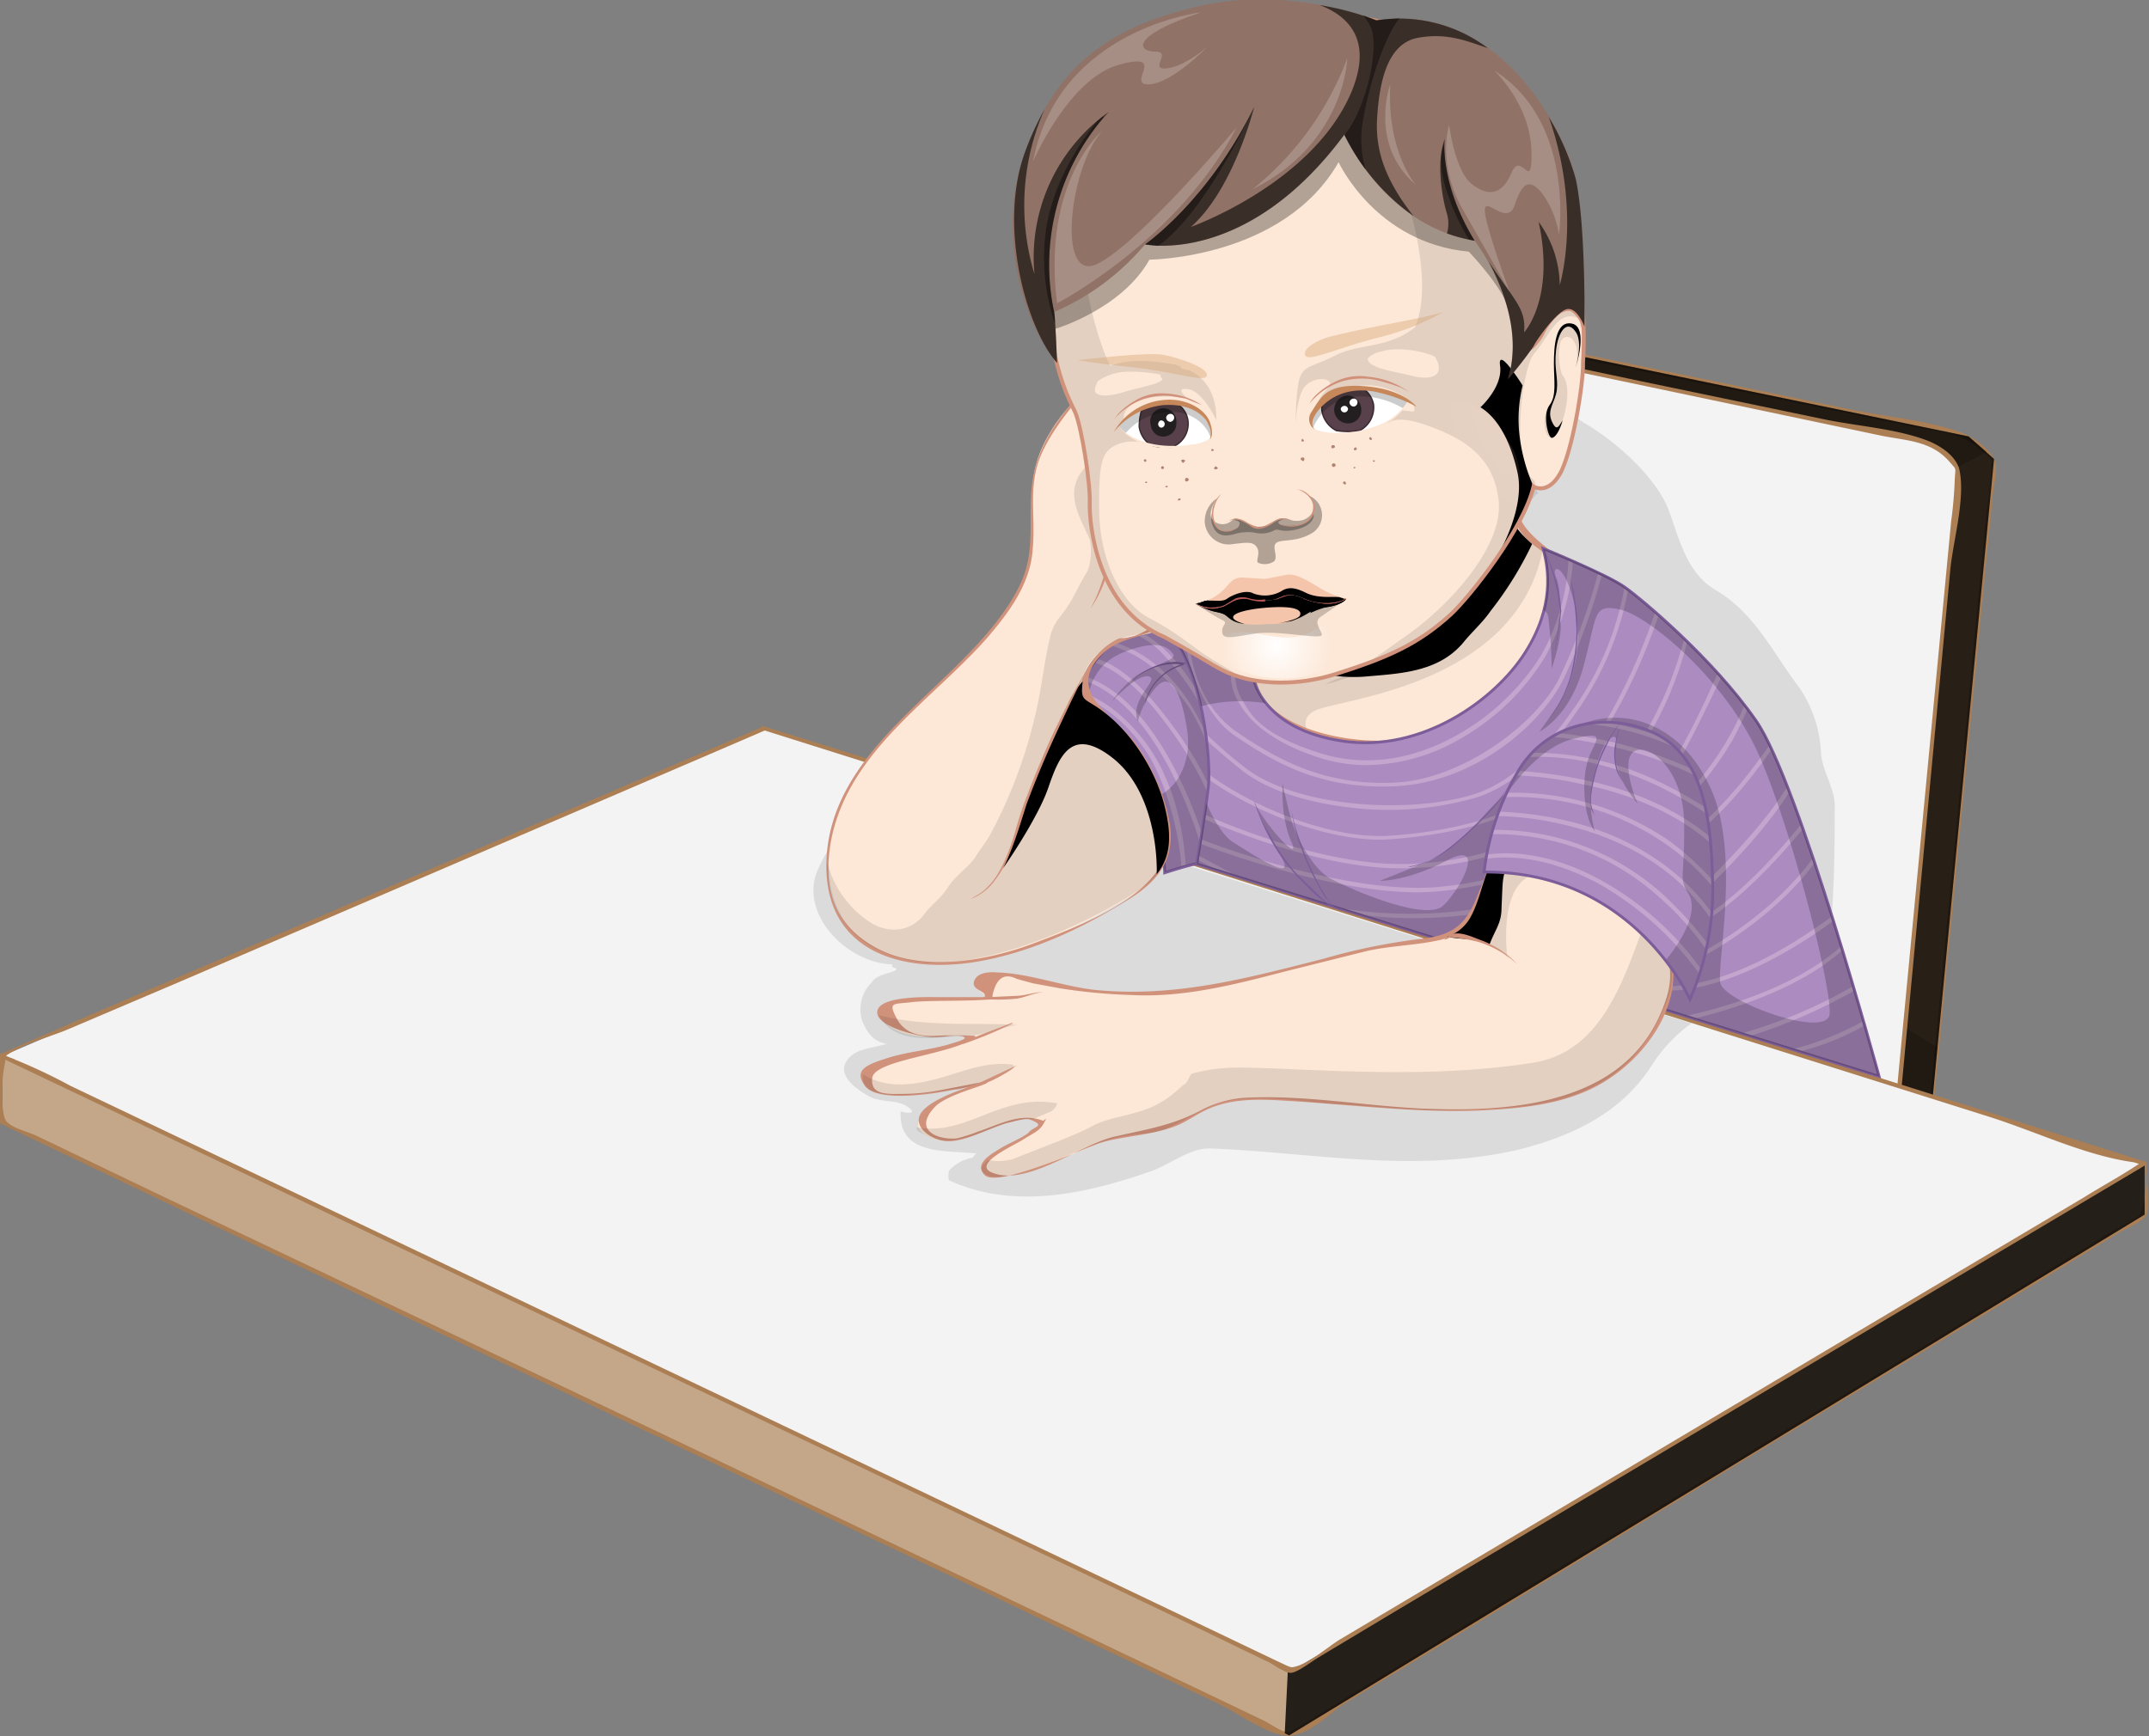 <svg xmlns="http://www.w3.org/2000/svg" xmlns:xlink="http://www.w3.org/1999/xlink" width="295.4" height="238.7" viewBox="0 0 295.4 238.7"><rect x="0" y="0" width="295.4" height="238.7" fill="#808080" stroke="none"/><defs><radialGradient id="a" cx="179.37" cy="126.29" r="7.79" gradientUnits="userSpaceOnUse"><stop offset="0" stop-color="#fff"/><stop offset="1" stop-color="#fff" stop-opacity="0"/></radialGradient><radialGradient id="b" cx="10246.67" cy="-185.71" r="8.83" gradientTransform="matrix(-0.99, 0.1, 0.1, 0.99, 10388.54, -749.27)" xlink:href="#a"/><radialGradient id="c" cx="10246.58" cy="-172.89" r="2.72" gradientTransform="matrix(-0.99, 0.1, 0.06, 0.63, 10382.14, -812.73)" xlink:href="#a"/><radialGradient id="d" cx="10226.49" cy="-170.78" r="14.41" gradientTransform="matrix(0.45, 0.89, 0.56, -0.28, -4320.62, -9067.06)" xlink:href="#a"/><radialGradient id="e" cx="10260.67" cy="-172.32" r="10.39" gradientTransform="matrix(0.45, 0.89, 0.56, -0.28, -4369.34, -9096.1)" xlink:href="#a"/><radialGradient id="f" cx="10246.54" cy="-164.55" r="6.1" gradientTransform="matrix(-0.99, 0.1, 0.1, 0.99, 10388.54, -749.27)" xlink:href="#a"/><radialGradient id="g" cx="10220.1" cy="-169.68" r="17.43" gradientTransform="matrix(-0.92, -0.39, -0.49, 1.15, 9540.18, 4268.88)" gradientUnits="userSpaceOnUse"><stop offset="0" stop-color="#f4876f" stop-opacity="0.6"/><stop offset="1" stop-color="#fff" stop-opacity="0"/></radialGradient><radialGradient id="h" cx="10268.2" cy="-169.9" r="12.76" gradientTransform="matrix(-0.87, 0.5, 0.63, 1.09, 9154.2, -4836.86)" xlink:href="#g"/></defs><title>122-a</title><g style="isolation:isolate"><polygon points="264.9 158.9 274.1 63.1 270.6 60 188.8 43.1 171.7 126.4 264.9 158.9" fill="#d7a979"/><path d="M269,196.4l8-82.5.8-8.1c.1-1.3.7-3.4.4-4.7s-2.7-3.4-4.6-4.1c-4.7-1.7-10.4-2.2-15.3-3.2l-25.1-5.2-40.4-8.3c-.2,0-.4.1-.4.2l-17.1,83.3c-.1.1,0,.3.2.3L257,192.6l11.7,4.1c.3.1.5-.5.1-.6l-75.9-26.5-14.8-5.2c-2.8-1-2.3-.1-1.7-3.1l8.7-42.4,5-24.1,1.7-8.7c.3-1.4.3-3.5,1-4.8s-.7-.2.8-.2a30.6,30.6,0,0,1,5.1,1l20.5,4.3,47.4,9.7c3.4.7,6.8.8,9.4,3.1s1.5,1,1.6,2.8a53.2,53.2,0,0,1-.6,5.6L268.7,194l-.2,2.4C268.4,196.8,269,196.8,269,196.4Z" transform="translate(-3.9 -37.5)" fill="#ac7e53"/><g opacity="0.81" style="mix-blend-mode:soft-light"><polygon points="264.9 158.9 274.1 63.1 270.6 60 188.8 43.1 171.7 126.4 264.9 158.9"/></g><path d="M270.2,181.5c-2.8-1.7-5.8-3.6-6.3-3.7s9.2-76.1,9.2-76.1l3.9-2.1-2.5-2.1L192.7,80.6l-6.6,32,24.1,47.8,8,18.3,50.5,17.7Z" transform="translate(-3.9 -37.5)" opacity="0.2" style="mix-blend-mode:soft-light"/><polygon points="260.1 160 269.2 64.2 265.7 61.1 185.2 44.2 168.3 127.5 260.1 160" fill="#f3f3f3"/><path d="M264.3,197.5l7.7-81.8c.4-3.9,2-9.4,1.3-13.3-.3-2-2.4-3.5-4.4-4.3-4.4-1.7-9.8-2-14.5-3l-25-5.2-40.2-8.5-.4.2-16.9,83.3c0,.1.1.3.2.3l80.3,28.5,11.5,4.1c.3.1.5-.5.2-.6L189,170.6l-14.5-5.2c-2.7-.9-2-.3-1.4-3.3l8.6-42.6,4.8-23.6,1.8-8.7c.2-1.3.2-3.6.9-4.8s-.7-.2.7-.2a24.1,24.1,0,0,1,5.2,1.1l20.8,4.3,46.6,9.8c3.5.7,6.8.7,9.3,3.5,1.1,1.3.9.7.8,2.5a56.7,56.7,0,0,1-.5,5.8l-8.2,86-.2,2.3C263.6,197.9,264.2,197.9,264.3,197.5Z" transform="translate(-3.9 -37.5)" fill="#ac7e53"/><g opacity="0.1" style="mix-blend-mode:color-burn"><path d="M244.8,183.9c1.1-1.1.9-2.8,1.5-4.1a1.8,1.8,0,0,1,.9-.8c2.3-1.1,4.7-1.7,6.7-3,2.1-9.2,2.2-18.7,2.2-28.1-.2-2.4-1.8-4.6-1.9-7.1a17.2,17.2,0,0,0-3-8.8c-3.7-4.9-6.1-10.2-11.5-13.4-3.9-2.3-4.9-6.8-6.4-10.9s-6.6-9.1-11.7-12.1c-1.3-.9-2.8-1.6-3.8-3a7.1,7.1,0,0,1-1-4.9l-28.7-6L171.3,165,240,189.3A27.3,27.3,0,0,1,244.8,183.9Z" transform="translate(-3.9 -37.5)"/></g><g opacity="0.81" style="mix-blend-mode:soft-light"><polygon points="10.8 145.2 0.3 145.2 0.3 154.3 177.2 238.6 294.8 167 294.8 160 235 151.5 168.3 212.5 10.8 145.2"/></g><polygon points="10.8 145.2 0.3 145.2 0.3 154.3 177.2 238.6 294.8 167 294.8 160 235 151.5 168.3 212.5 10.8 145.2" fill="#c4a788"/><path d="M14.6,182.3H4.2a.3.3,0,0,0-.3.3v9.2c0,.1,0,.2.1.2l48.4,23.1L140.5,257l31.2,14.9c2.3,1.1,7.2,4.7,9.9,4.2s5.2-3.1,7-4.3l14.5-8.8,40.3-24.6,39.1-23.7,12.3-7.5c.9-.6,3.5-1.6,4.1-2.6s0-5.4,0-7.1c0-.1-.1-.3-.2-.3l-32.3-4.6-20.7-3c-1.8-.2-5.3-1.4-7-.8s-4.1,3.7-5.5,5l-13.6,12.4L185.9,237l-11.2,10.3c-.6.6-1.6,2-2.4,2.2s.6.1-.4,0-4.6-1.9-6.2-2.6l-12.4-5.3L73.6,207.5,14.8,182.4a.3.3,0,1,0-.3.5l53.1,22.7,84.8,36.2,19.7,8.4a.2.2,0,0,0,.3,0L210.9,215l22.7-20.8c1.5-1.3,3.4-4,5.2-4.8s2.5.2,3.8.4l32,4.5,15.9,2.3c1.3.2,7,.1,8,1.2s0,6.1-.5,6.7-3.3,2-4.6,2.8l-21.3,13-60.7,36.9-22.9,14-6.2,3.8-1.3.7c-1-.1-2.5-1.2-3.3-1.6l-7.1-3.4-22-10.5-63-30L26.3,202,8.8,193.6c-1.1-.5-3.2-1-4-1.9s-.7-5.7-.3-7.6-.2-1,.1-1.2,2.8,0,3.4,0h6.6A.3.3,0,0,0,14.6,182.3Z" transform="translate(-3.9 -37.5)" fill="#ac7e53"/><polygon points="177.4 222.1 176.6 238.3 177.2 238.6 294.8 167 294.8 160 244.2 152.8 177.4 222.1" opacity="0.81" style="mix-blend-mode:soft-light"/><polygon points="105.1 100.2 294.8 160 177.6 229.7 0.3 145.2 105.1 100.2" fill="#f3f3f3"/><path d="M108.9,137.9l131.5,41.5,37.1,11.7c6.3,2,13.1,5.3,19.7,6.2l1.3.4c-.3-.3.1-.6-.7-.1-2.4,1.6-5,3-7.4,4.5l-31.5,18.7-70.8,42.1c-1.8,1.1-4.3,3.4-6.4,3.8-.4.1-.7-.1-2-.7l-20.1-9.6-146-69.6A75.1,75.1,0,0,0,6,183.2c-.3-.2-1.2-.4-1.5-.7s-.4.7.3.1c2.3-1.6,5.9-2.5,8.5-3.6l15.5-6.6L104,140.1l5.1-2.2c.4-.1.1-.6-.3-.5L17.1,176.7,4,182.4c-.2,0-.2.4,0,.5l131.6,62.7,32.7,15.6,9.7,4.7c.8.3,2.4,1.6,3.3,1.6s2.8-1.5,3.8-2.1l11-6.6,36.8-21.9,65.9-39.2c.2-.1.2-.4-.1-.5L234.8,177,132.7,144.8,109,137.4A.3.3,0,1,0,108.9,137.9Z" transform="translate(-3.9 -37.5)" fill="#ac7e53"/><g opacity="0.1" style="mix-blend-mode:color-burn"><path d="M116.5,156.7c-3.1,6,3.5,13.2,10.1,13.4-.4.6.9.4.4.8s-2.6.5-3.3,1.7a5.2,5.2,0,0,0-1.2,5.5c.6,1.3,1.5,2.7,3.3,2.9-2.1.7-4.5.6-5.6,2.5s1.3,3.7,3.1,4.7,3.9.4,5.4,1.5-.4.8-1,.6c-.3,6.2,6.3,5.3,10.5,5.8-.3,0-.5.6-.7.6a5.5,5.5,0,0,0-3,1.6c-.3.2-.3,1.3-.1,1.5,8.9,4.1,19,1.8,27.8-1.3,2.7-1,5.2-3.1,7.9-3.1,14,.5,27.8,3.5,42.4.2,7.2-1.8,14.2-4.9,18.5-11.7a21.1,21.1,0,0,1,5.4-5.7L125.7,143.5a10.5,10.5,0,0,1-1.7,3.1C121.3,150.1,118.2,152.8,116.5,156.7Z" transform="translate(-3.9 -37.5)"/></g><path d="M166.6,123.3l-1.9,1.5a8.9,8.9,0,0,0-7.1.6c-3.7,2-7,9.7-7,9.7s2.2-1.8,7.7,5.2,5.7,17.2,5.7,17.2,4.8-1.6,6.1-1.5S176,130.6,166.6,123.3Z" transform="translate(-3.9 -37.5)" fill="#ab8bc0"/><path d="M156.4,126.2l.6-.4c5.4,1.6,8.9,5.8,10.9,9.1a36.5,36.5,0,0,1,2.6,5.5v-2.6a32.8,32.8,0,0,0-6.9-10.5,11,11,0,0,0-3.9-2.7l1-.2a15,15,0,0,1,3.3,2.4c4.5,4.3,7,10.8,7.1,10.8h0l.2,4.9h-.6a29.9,29.9,0,0,0-3.2-7.5C165.4,131.9,161.9,127.7,156.4,126.2Zm5.2,13.7c-3.6-4.9-7.3-6.8-9.7-7.5l-.3.6c2.3.6,6,2.4,9.5,7.3s5.1,13.4,5.2,16.5l.6-.2C166.7,153.4,165.9,145.9,161.6,139.9Zm10,9.6c-.1-.2-1.3-5.8-8.1-14.3-3.9-4.9-6.9-6.6-8.8-7.1a1,1,0,0,0-.4.5c1.7.4,4.8,2,8.8,7,6.2,7.8,7.7,13.2,7.9,14l-1.7,3.1a58.6,58.6,0,0,0-4.3-10.2c-3.5-6.5-7.6-10.6-12-12l-.3.5c10.7,3.3,16.2,22.4,16.2,22.6l.2.7,2.5-4.6Z" transform="translate(-3.9 -37.5)" fill="#c3a5ce"/><path d="M159.2,131.5l.2-.2.9-.8a9.2,9.2,0,0,1,3.7-1.6,9.4,9.4,0,0,1,2.9,0h-.3l-.8.3a7.5,7.5,0,0,0-4.6,5.5,1,1,0,0,1,.1-.4,3.5,3.5,0,0,1,.3-1.2,7.7,7.7,0,0,1,2.7-3.3,6.7,6.7,0,0,1,2.7-1.1h.3l-1.7-.2A8.8,8.8,0,0,0,159.2,131.5Z" transform="translate(-3.9 -37.5)" fill="#7c5d99"/><path d="M166.6,123.3l-1.9,1.5a8.9,8.9,0,0,0-7.1.6c-3.7,2-7,9.7-7,9.7s2.2-1.8,7.7,5.2,5.7,17.2,5.7,17.2,4.8-1.6,6.1-1.5S176,130.6,166.6,123.3Z" transform="translate(-3.9 -37.5)" fill="none" stroke="#7c5d99" stroke-miterlimit="10" stroke-width="0.39"/><path d="M212.2,106.8c-.8,3.2,3,5.2,5.2,7.3s2.5,2.8.8,6.8a36.4,36.4,0,0,1-6.1,10.4c-7.9,8.2-23.8,13.1-33.4,3.8s7.4-18.8,14.5-21.5" transform="translate(-3.9 -37.5)" fill="#fde7d6"/><path d="M216,112.9c-2.1-1.7-4.4-3.5-3.8-6.1l-19,6.8c-7.1,2.7-23.5,12.8-14.5,21.5a15.9,15.9,0,0,0,5.1,3.3c-.7-1.3-.8-2.8,1.7-3.5C190.2,133.4,212.6,130.9,216,112.9Z" transform="translate(-3.9 -37.5)" opacity="0.1" style="mix-blend-mode:color-burn"/><path d="M212.1,106.7c-.4,1.9.1,3,1.3,4.5s3.1,2.2,4.1,3.7.7,4.9-.6,7.7c-3.9,8.4-10.5,14.3-19.7,16.4-7.1,1.5-25-1.8-19.7-12.8,2.9-6,10.1-9.5,15.9-12.3.4-.2.1-.8-.3-.7-6.3,2-15,7.3-17.1,14s7.1,12.7,13.4,13.4a28.7,28.7,0,0,0,24.1-10.1c2.4-3,6.3-8.8,6.4-12.9s-7.3-5.6-7.5-10.8c0-.2-.3-.2-.3-.1Z" transform="translate(-3.9 -37.5)" fill="#d1927c"/><g style="mix-blend-mode:soft-light"><path d="M191.8,130.5c4.6-.4,9.8-.6,13.2-4.6,1.2-1.5,2.7-2.8,3.8-4.4a48.6,48.6,0,0,0,5.7-9.2c-1.8-1.6-3.5-3.4-2.9-5.8l-19.1,7.4c-4.5,1.9-12.7,6.9-15.8,12.8C181.5,129.2,186.5,131,191.8,130.5Z" transform="translate(-3.9 -37.5)"/></g><path d="M166.6,123.3l-1.9,1.5a8.9,8.9,0,0,0-7.1.6c-3.7,2-7,9.7-7,9.7s.8-.7,2.8.5c-.1-.8-.4-6.3,4.9-8.4s6.4-.4,6.9.3-3.5,1.8-5.1,2.9a15.6,15.6,0,0,0-3.4,3.6s3.5-3.9,5.1-3.5-2.7,3.1-1.5,6.2a11.4,11.4,0,0,1,2.6-4.8c2-2.2,3.5,1.2,4.2,6.1s-2,8.7-4.9,9.2H162a36,36,0,0,1,2,10.2s4.8-1.6,6.1-1.5S176,130.6,166.6,123.3Z" transform="translate(-3.9 -37.5)" opacity="0.2" style="mix-blend-mode:color-burn"/><path d="M176.3,131.1s1.3,6.7,12.2,8.3,20.9-5.7,25-12.1,3.3-11.6,2.5-14.4c0,0,8.8,3.6,11.2,5.3s12.2,9.9,18.1,18.4,16.9,48.9,16.9,48.9l-93.8-29.2s1.2-7.1,1.6-10.6-.7-16.2-5.7-21.7S176.3,131.1,176.3,131.1Z" transform="translate(-3.9 -37.5)" fill="#ab8bc0"/><path d="M201,160.1a51.9,51.9,0,0,0,19.6-5.6c6.3-3.2,11.2-7.3,13.5-11.3s4.9-9.4,6.4-12.6l-.5-.5a137.5,137.5,0,0,1-6.4,12.8c-2.2,3.9-7,7.9-13.2,11.1a51.3,51.3,0,0,1-19.4,5.5c-11,.7-26-4.3-32-6.6a1.3,1.3,0,0,0-.1.6c5.7,2.2,19.4,6.7,30.1,6.7Z" transform="translate(-3.9 -37.5)" fill="#c3a5ce"/><path d="M206.8,146.6c-8.8,2.9-24.7,2-31.8-3.6a60.4,60.4,0,0,1-5.3-4.6c0,.3.1.6.1.9,1.6,1.5,3.3,2.9,4.8,4.1,3.4,2.7,8.9,4.5,15.5,5.2a43.2,43.2,0,0,0,16.9-1.5c4.6-1.5,9.5-5.7,13.6-11.7a42.4,42.4,0,0,0,7.1-16.8l-.5-.4h0a41.4,41.4,0,0,1-7.1,16.9C216.1,140.9,211.3,145.1,206.8,146.6Z" transform="translate(-3.9 -37.5)" fill="#c3a5ce"/><path d="M222.1,140.8c-6.4,9.1-19.8,11.1-27.2,11.6s-17.7-3.3-24.8-8.4v.7c7.2,5.1,17.7,8.7,24.8,8.2s21.2-2.5,27.6-11.8a75.6,75.6,0,0,0,7.6-14.2c.7-1.7,1.3-3.4,1.8-4.8l-.5-.4A81.1,81.1,0,0,1,222.1,140.8Z" transform="translate(-3.9 -37.5)" fill="#c3a5ce"/><path d="M228.4,140.9c-7.9,11.7-23,16.1-34.6,15.3-9.6-.7-20-4.8-24.3-6.7,0,.2-.1.4-.1.6,4.5,1.9,14.8,6,24.4,6.7a44.3,44.3,0,0,0,19.4-3.2,33.8,33.8,0,0,0,15.7-12.4,48,48,0,0,0,6.9-15.4l-.4-.5A50.3,50.3,0,0,1,228.4,140.9Z" transform="translate(-3.9 -37.5)" fill="#c3a5ce"/><path d="M204.3,138.5c-4.4,2.5-11.3,5-19.1,2.5s-9.3-5.1-10.5-7.2a6.8,6.8,0,0,1-1-4.1h-.6a7.2,7.2,0,0,0,1.1,4.4c1.2,2.2,4.1,5.3,10.8,7.5a21.4,21.4,0,0,0,6.8,1.1,26.2,26.2,0,0,0,12.8-3.6,32.4,32.4,0,0,0,11.7-11.3,31.3,31.3,0,0,0,3.8-13.1l-.6-.2a29.7,29.7,0,0,1-3.7,13A32.2,32.2,0,0,1,204.3,138.5Z" transform="translate(-3.9 -37.5)" fill="#c3a5ce"/><path d="M174.6,158.3c0-.1-.1-.1-.2-.1l-5.8-3.1a1.3,1.3,0,0,1-.1.6l2.8,1.5Z" transform="translate(-3.9 -37.5)" fill="#c3a5ce"/><path d="M166.6,124.9c.3,2,1.9,10.3,7.1,13.8s11.6,7.4,22,6.9,19.4-7.8,22.9-14.3a83.1,83.1,0,0,0,5.5-14.8l-.5-.3a83.1,83.1,0,0,1-5.5,14.8c-3.4,6.4-13.5,13.7-22.5,14.1s-15.3-2.6-21.6-6.9-6.6-12.1-6.8-13.6l-.6-.3-1.5.7.3.5Z" transform="translate(-3.9 -37.5)" fill="#c3a5ce"/><path d="M260.2,178.5c-.1-.2-.1-.4-.2-.6a39.5,39.5,0,0,1-9.9,3.9l1.1.3A35.9,35.9,0,0,0,260.2,178.5Z" transform="translate(-3.9 -37.5)" fill="#c3a5ce"/><path d="M227.7,174.3c.1-.1.3-.7,5.1-.6h.2c6.6,0,13.7-3.6,18.5-6.6,1.6-1,3.1-2,4.4-3a1.4,1.4,0,0,1-.2-.6c-5.3,3.9-14.5,9.7-22.9,9.6-4.8-.1-5.5.5-5.6,1.1s0,.3.1.5l1.2.3C228,174.7,227.7,174.5,227.7,174.3Z" transform="translate(-3.9 -37.5)" fill="#c3a5ce"/><path d="M257.1,168.2c0-.2-.1-.4-.1-.6-6.8,6.1-17.7,8.8-21.5,9.6l1.1.4C241.1,176.5,250.8,173.8,257.1,168.2Z" transform="translate(-3.9 -37.5)" fill="#c3a5ce"/><path d="M258.8,173.7c-.1-.2-.1-.4-.2-.6a66,66,0,0,1-15.4,6.5l1.1.4A74.6,74.6,0,0,0,258.8,173.7Z" transform="translate(-3.9 -37.5)" fill="#c3a5ce"/><path d="M235.3,161.7c-.7-.3-3.5-1.7-3.7-3.8s1-2.8,3.3-4.2c4.8-3,9.5-8.8,12.5-13.1l-.3-.6c-3,4.3-7.7,10.2-12.5,13.2-2.5,1.5-3.7,3.1-3.5,4.7s4,4.4,4.2,4.5h.3c.5-.4,9.6-8.6,14.2-15.9l-.3-.7C245.3,152.6,236.6,160.6,235.3,161.7Z" transform="translate(-3.9 -37.5)" fill="#c3a5ce"/><path d="M251.7,151.5a2.5,2.5,0,0,1-.2-.7c-3.3,4.1-9.2,10.7-15.2,13.9h-.1L236,170l.4-.2c.1,0,10.4-4.9,16.9-13.6a6.4,6.4,0,0,1-.2-.7c-5.7,7.8-14.5,12.6-16.5,13.6v-3.9C242.6,161.9,248.4,155.5,251.7,151.5Z" transform="translate(-3.9 -37.5)" fill="#c3a5ce"/><path d="M225.8,155.9c9-6,13.9-12.5,16.4-16.9.8-1.5,1.4-2.8,1.9-4l-.4-.6c-1.9,4.8-6.7,13.4-18.2,21.1s-26.8,8.8-38.3,6.7l3.7,1.1C201.8,164.6,214.8,163.3,225.8,155.9Z" transform="translate(-3.9 -37.5)" fill="#c3a5ce"/><path d="M176.3,131.1s1.3,6.7,12.2,8.3,20.9-5.7,25-12.1,3.3-11.6,2.5-14.4c0,0,8.8,3.6,11.2,5.3s12.2,9.9,18.1,18.4,16.9,48.9,16.9,48.9l-93.8-29.2s1.2-7.1,1.6-10.6-.7-16.2-5.7-21.7S176.3,131.1,176.3,131.1Z" transform="translate(-3.9 -37.5)" fill="none" stroke="#7c5d99" stroke-miterlimit="10" stroke-width="0.39"/><g opacity="0.2" style="mix-blend-mode:color-burn"><path d="M177.9,134.2a8.7,8.7,0,0,1-1.6-3.1s-17-12.6-12-7.1c2.3,2.6,3.8,6.6,4.7,10.6A21.3,21.3,0,0,1,177.9,134.2Z" transform="translate(-3.9 -37.5)"/><path d="M245.3,136.6c-5.9-8.5-15.8-16.6-18.1-18.4s-11.2-5.3-11.2-5.3a16.8,16.8,0,0,1,.1,8.5,1.2,1.2,0,0,1,.6.8,62.4,62.4,0,0,1,.5,7.2s1.5-4.3,1.2-6.4.2-4.2-.6-6.1,1.2-2,2.5,3.6a19,19,0,0,1-1.3,12.4c-1,1.8-3.5,5.2-3.5,5.2s4.2-2,6.1-9.1,1.2-8.5,5-7.7,14.7,9.7,19.3,20.5,9.8,31.6,9.5,35.1-14.4-1.6-15-4.2,2.8-17.5-1.3-26.7S227,134.6,221,137.2s-6.5,5.8-6.5,5.8-5.1,4.9-6.5,6.5-5,5.2-7.7,6.4l-6.7,2.7s3.7.1,9.2-2.8,1.9,3.9-.5,6.2-12.9-2.3-15.5-3.7-4.7-5.9-5.3-7.8-1.3-5.3-1.3-5.3-.3,4.7,1.2,8-3.6-2.2-5.2-5.6a56.1,56.1,0,0,0,3.8,7.7c2.2,3.7-3.4,0-6.6-2-1.4-.9-2.6-3-3.7-5.4-.5,3.7-1.3,8.4-1.3,8.4l93.8,29.2S251.1,145.1,245.3,136.6Z" transform="translate(-3.9 -37.5)"/></g><path d="M208.3,156.1c8.4-2.2,29.1,6.8,24.9,18.6-5.5,14.9-18.4,15.1-28.2,15.4-5.7.3-11.4-.5-17.4-.8-4.4-.3-10.9-1.4-15.5-.3-2.5.6-4.9,2.8-7.7,3.6s-5.4.8-8.1,1.6-13.9,6.5-16.9,4.8,7.2-5.2,7.9-7.2c-4.4-2.2-11.1,4.5-15.8,2s3.5-5.7,7.3-7.3c-2.4.5-16.6,3.9-16.3-1,.3-3,12.8-3.3,15.2-5.5-1.6-.8-8.9,1.7-12.6-2.3s12.6-2.7,15.1-3c-4.1-1.6-2.2-4.2,2.2-3.1a52.1,52.1,0,0,0,7.3,1.6c4.9.6,10.9,1.4,15.8.8,10.6-1.3,21-5.1,31.6-7,3.8-.6,6.3.2,8.7-3s1.9-5.5,3-7.7" transform="translate(-3.9 -37.5)" fill="#fde7d6"/><path d="M208.3,156.1l.5.2c-1.1,2.2-1.6,5.5-3,7.7a7.2,7.2,0,0,1-2.1,1.9,10.5,10.5,0,0,1,7.4,3.2s-1.5-10.7,4.3-11.5a15.8,15.8,0,0,1,7.6,1.2C217.8,156.3,211.9,155.1,208.3,156.1Z" transform="translate(-3.9 -37.5)" opacity="0.1" style="mix-blend-mode:color-burn"/><path d="M208.3,156.2c9.7-2,28.4,6.4,24.7,18.4-4.6,14.8-21,15.9-34,15.3-7.7-.4-15.5-1.8-23.2-1.5a15.1,15.1,0,0,0-6.9,1.8c-4,2.1-7.6,2.6-11.9,3.6s-11.1,6.2-15.8,5.2,1.7-3.8,3.3-4.8,2.3-1.2,2.9-2.3,0-.3-.1-.3c-3.1-1.2-6,.5-9,1.5a22.9,22.9,0,0,1-2.8.9c-2.3.3-6.3-.9-3.1-4.3,1.3-1.4,4.9-2.4,6.5-3s.1-.5-.1-.4l-5.7,1.1a28.1,28.1,0,0,1-4.9.5c-2.1,0-4.7.3-4.4-2.2s10.9-3.2,14-5.5c.2-.1.2-.3,0-.3s-3.4-.1-5,0-4.3.1-5.6-2.3-.5-2,1.9-2.3,7.4-.1,11.1-.4a.2.2,0,0,0,.1-.4c.5-2.5,1.6-3.3,3.4-2.4l2.2.6,3.8.7a77.9,77.9,0,0,0,9.6.9c7.2.4,14.2-1.4,21.1-3.2l11.2-2.8c3.4-.8,7-.8,10.4-1.6,4.9-1.2,5.3-6.3,7-10.3.1-.2-.2-.4-.3-.2s-.9,2.6-1.5,3.9c-1.6,4.3-3.3,6-8.1,6.5a83.5,83.5,0,0,0-13.2,2.7c-10.6,2.7-20.5,5.4-31.5,4.3-4.5-.5-9.1-2.3-13.5-2.4-1-.1-2.7,0-3.1,1.2s1.5,1.3,1.5,2,.8-.3-.2.2h-5.8c-1.3,0-8.4-.3-8.8,1.9s6,3.6,7.7,3.6,2.9-.4,4-.1-1,.8-1.9,1.1c-2.8.8-5.7,1-8.5,1.9s-4.6,1.6-3,3.8,8.7,1.2,11.3.7l3.3-.6c1.4-.3.9-.4-.5.1s-5.5,1.9-6.5,3.7,1.7,3.8,4.1,3.7,5.2-1.7,7.8-2.5c.7-.1,2.4-.7,3.1-.5,2.4.9.6,1,0,1.7s-2.9,1.6-4,2.3-3.8,2.1-2.1,3.7,12.5-3.2,15.4-4.3,7.5-1.1,11.1-2.6c1.4-.6,2.6-1.5,3.9-2.1,3.2-1.5,6.7-1.5,10.2-1.3,9.1.5,18,1.7,27.1,1.4,6.1-.3,12.5-.8,17.8-4.2s9.5-9.4,9.1-15.3c-.8-10.2-16.8-16.8-25.6-14.8-.2,0-.1.2,0,.2Z" transform="translate(-3.9 -37.5)" fill="#d1927c"/><g style="mix-blend-mode:soft-light"><path d="M210.3,162.3c.2-4,0-4.7,1.4-6.5a9.2,9.2,0,0,0-3.4.3l.5.2c-1.1,2.2-1.6,5.5-3,7.7a5.8,5.8,0,0,1-3,2.3c2.6.5,3.4,0,5.8,1.2C209.4,165.3,210.3,164.5,210.3,162.3Z" transform="translate(-3.9 -37.5)"/></g><g opacity="0.1" style="mix-blend-mode:color-burn"><path d="M124.8,177.1a.9.9,0,0,0,.3.6c2.6,3.8,8.7,2.2,11.5,2.2s4.7-1.1,7.1-1.5C137.5,178.1,131.2,178.7,124.8,177.1Z" transform="translate(-3.9 -37.5)"/></g><g opacity="0.1" style="mix-blend-mode:color-burn"><path d="M214.7,183.6c-12,1.9-23.8,1.3-35.8.8-4-.1-7.1-.4-11.1.7-.4.1-.6,1.3-1.1,1.5s-2.2,2.4-5.5,3.5-5.1,1.1-7.3,2.3-6.9,2.9-10.6,4.4a7.2,7.2,0,0,1-3.6.2c-.9.7-1.2,1.4-.3,2,3,1.7,12.8-3.7,16.9-4.8s5.4-.5,8.1-1.6,5.2-3,7.7-3.6c4.6-1.1,11.1,0,15.5.3,6,.3,11.7,1.1,17.4.8,9.8-.3,22.7-.5,28.2-15.4,1.4-4.1-.1-7.8-3-10.9C227.1,172.2,224.1,182.1,214.7,183.6Z" transform="translate(-3.9 -37.5)"/></g><g opacity="0.1" style="mix-blend-mode:color-burn"><path d="M142,185.1a3.7,3.7,0,0,0,1.2-.7v-.5c-4-.6-7.4,1.2-11.2,2.1s-6.7.9-9.5-.8v.3c-.2,3.6,7.3,2.6,12.2,1.8.4-.1.9.1,1.3-.1S140.2,186,142,185.1Z" transform="translate(-3.9 -37.5)"/></g><g opacity="0.1" style="mix-blend-mode:color-burn"><path d="M149.2,189.2a13.4,13.4,0,0,0-4.9,0c-5,.9-9.1,4.3-14.4,3.3,0,.6.4.6,1.6,1.3,4.2,2.2,10-2.8,14.3-2.4l2.6-1.1C148.8,190.1,149.3,189.3,149.2,189.2Z" transform="translate(-3.9 -37.5)"/></g><path d="M143.1,178.1l-6.8,2.6c-.2,0-.1.4.1.3a55.8,55.8,0,0,0,6.7-2.8Z" transform="translate(-3.9 -37.5)" fill="#d1927c"/><path d="M143.6,184l-5.1,2.4c-.2.1-.1.3.1.3a16.2,16.2,0,0,0,5-2.7c.1,0,0-.1,0,0Z" transform="translate(-3.9 -37.5)" fill="#d1927c"/><path d="M147.3,173.9c-1.1,0-2.2.4-3.3.5l-4.2.2a.2.2,0,0,0,0,.3,25.4,25.4,0,0,0,3.9-.1c1.2-.2,2.4-.8,3.6-.9Z" transform="translate(-3.9 -37.5)" fill="#d1927c"/><path d="M212.5,170.1a13.1,13.1,0,0,0-5.2-3.4c-1.1-.4-3.1-1.4-4.3-.5s0,.3.2.2,3.2.3,4.5.8a14,14,0,0,1,4.8,2.9Z" transform="translate(-3.9 -37.5)" fill="#d1927c"/><path d="M154.4,89.6c-2,2.2-4.4,4.4-6,7.1-3.9,6.3-2.2,10.3-2.8,16.9-1.1,10.6-17.7,20.7-23.7,29.9s-6.8,23.7,7.7,26.2c9.8,1.6,22-4.1,30.2-9.3,4.9-3,5.7-6.5,4.1-12.2s-3.8-9-7.4-12-4.1-1.6-3.8-4.6,2.7-4.7,3.8-5.5c4.1-2.4,8.2.3,8.5-6.5" transform="translate(-3.9 -37.5)" fill="#fde7d6"/><path d="M154.3,89.6c-4.8,5-8.6,9.5-8.7,16.8-.1,3.9.3,7.7-1.4,11.3s-4.4,6.8-7.2,9.7c-7.9,8.2-19.1,16-19.5,28.5s10.4,15.4,20.2,13.9c7.7-1.2,15.1-4.7,21.6-8.8,3.9-2.5,6.1-5.4,5.4-10.2a26.7,26.7,0,0,0-4.8-11.2c-2.5-3.4-9.1-6.6-5.2-11.4s9.8-1.6,10.5-8.6a.2.2,0,1,0-.4,0c-.3,2.6-2.3,4.2-4.4,5.1s-2,.3-2.9.7a9.1,9.1,0,0,0-3.8,3.5c-1.2,1.7-1.8,3.8-.2,5.5a30.6,30.6,0,0,0,2.9,2.1,20.4,20.4,0,0,1,4.4,5.3c2,3.2,3.8,7.5,3.6,11.4-.3,7.4-12.6,11.8-18.4,14s-15.1,4.2-21.7.6-7.3-9.5-6-15.5c2.7-11.8,13.8-18.6,21.3-27.1,2.9-3.4,5.7-7.1,6.2-11.6s-.4-7.9.6-11.8,4.7-8.4,8-12.1c.1-.1,0-.2-.1-.1Z" transform="translate(-3.9 -37.5)" fill="#d1927c"/><g opacity="0.1" style="mix-blend-mode:color-burn"><path d="M156.5,136.1c-2.4-2-4.1-1.7-3.8-4.7s2.7-4.6,3.8-5.4c4.1-2.5,8.2.2,8.4-6.6l-7.7-21.9a29,29,0,0,0-4.8,5.1c-2,3.1,0,6.1,1.3,9.1a7.9,7.9,0,0,1-.3,4.3c-1.1,1.8-1.2,2.2-2.2,4a22.2,22.2,0,0,1-1.9,2.7,6.8,6.8,0,0,0-1.1,2.6c-.8,3.4-1.1,6.7-1.9,10.1a66.6,66.6,0,0,1-6.1,16.5c-.6,1.2-1.4,2.1-2.2,3.4s-2.7,2.5-3.8,4.2-2.2,2.3-3.1,3.5c-1.9,2.7-5.2,3-7.9,1.1a13.9,13.9,0,0,1-5.6-8.1c-.1,6.4,3.2,12.1,11.9,13.6s22.1-4.1,30.3-9.3c4.9-3,5.7-6.5,4.1-12.3C162.5,143.7,160,139.1,156.5,136.1Z" transform="translate(-3.9 -37.5)"/></g><path d="M162.9,157.7c2-2.5,2.1-5.5,1-9.7s-3.9-8.9-7.4-11.9-4.1-1.7-3.8-4.7v-.2a11.7,11.7,0,0,0-2.1,3.4c-1.5,4-5.5,11.6-5.9,13.8a53.1,53.1,0,0,1-2.9,8.4c-.4.7,4.7-6.6,6.2-11s3.2-8.4,8.7-4.2S163,154.2,162.9,157.7Z" transform="translate(-3.9 -37.5)" style="mix-blend-mode:soft-light"/><path d="M153.3,106.8l.8.7a11.1,11.1,0,0,1,1.9,2.7,9,9,0,0,1,.4,5,18.2,18.2,0,0,1-2.6,6l.6-1.2a25,25,0,0,0,1.2-3.2,11.1,11.1,0,0,0,.5-4.9,7.4,7.4,0,0,0-1-2.7A8.4,8.4,0,0,0,153.3,106.8Z" transform="translate(-3.9 -37.5)" fill="#d1927c"/><path d="M154.3,128l-1.4,2.4c-.8,1.5-1.9,3.8-3.3,6.8s-3,6.6-4.6,10.9c-.7,2.2-1.4,4.6-2.4,7a13.7,13.7,0,0,1-2,3.5,7,7,0,0,1-3.3,2.5l.7-.4a6.3,6.3,0,0,0,1.8-1.4c1.4-1.4,2.6-4,3.6-7.3a48.8,48.8,0,0,1,1.8-5.4c.7-1.9,1.5-3.8,2.4-5.9s1.9-4.1,3-6.3A70.2,70.2,0,0,1,154.3,128Z" transform="translate(-3.9 -37.5)" fill="#d1927c"/><path d="M156.5,47.4s-9,5.7-9,22.8,3.3,21.9,4.2,24,2.1,9.8,2,12.5.9,14.5,10.3,18.4c7.4,4.1,7.4,4.6,10.4,5.5s7.7,1.2,12.7-.3c7.7-2.4,11.8-4.3,16.2-8.3,2.6-2.4,10.2-11.6,11.6-17.5,0,0,1.5.3,3.3-1.6s3.4-12.7,3.3-15.6c0,0,1.9-21.8-10.4-36.8S169.7,36.7,156.5,47.4Z" transform="translate(-3.9 -37.5)" fill="#fde7d6"/><path d="M170.8,126s.5-1.6,3.6-1.6,6.5,1.7,9.7,0,4.4-3.1,6.1-2,.7,5.4-5.2,7.6S170,129.4,170.8,126Z" transform="translate(-3.9 -37.5)" fill="url(#a)"/><path d="M173.8,88.5a30.8,30.8,0,0,1,.3,8.3c-.5,4.1-1.1,6.1-.9,6.9s4.1,0,6.1-.5-.9-5.3-1.8-8.2-.7-6.8-1.3-7.6S173.1,85,173.8,88.5Z" transform="translate(-3.9 -37.5)" opacity="0.7" fill="url(#b)"/><path d="M177.9,105.5s-3.1-.8-3.5,1.3,1.3,3,3.4,2.4S180.4,105.3,177.9,105.5Z" transform="translate(-3.9 -37.5)" fill="url(#c)"/><path d="M208.3,99s-5.8-4.5-10.1-3.6-4.9,3.4-9.3,3.5-5.6.4-4.6,3.7a38.3,38.3,0,0,0,5.7,12.1c4.8,7,2.4,8.9,9.8,7.1S212.6,105.2,208.3,99Z" transform="translate(-3.9 -37.5)" opacity="0.4" fill="url(#d)"/><path d="M158.4,100.3s3.2,1.7,6,.9,5.8-1,5.7,3.2-.4,8.5-3.4,13.4-6.5,4.5-10-3.4C153.9,108.1,156.6,99.8,158.4,100.3Z" transform="translate(-3.9 -37.5)" opacity="0.4" fill="url(#e)"/><path d="M187.8,116.7l-4.6-1c-2.2-.7-1.7-1.4-2.4-2.1s-.7,1.2-1.7,2.6-2,1.2-2.8-.2-.6-2.2-1.6-1.9-.3,1.7-1.7,3l-1.4,1.3s4,1.6,7,1A86.3,86.3,0,0,0,187.8,116.7Z" transform="translate(-3.9 -37.5)" opacity="0.6" fill="url(#f)"/><path d="M170.1,127.9c-1.8-1.1-4.3-3.4-8.2-5.4s-6.8-8-6.9-14.6.3-8.3,2.3-9.2a5.3,5.3,0,0,1,3.7-.3s1.5-.5-1.1-1.6-1.8-3.8,1.6-4.5a12.3,12.3,0,0,1,5.8.1s-2.2-1.7-.1-1.4,3.9,4.3,3.9,4.3c.1-5.6-3.8-6.9-3.8-6.9l-1-.2c0-.2-.2-.4-1-.6-2.5-.4-5.8-.9-8.8.2-1.3-2.6-4.5-11.5-3.9-22.6.5-9.4,2-14.6,3.3-17.4-2.1,1.7-8.4,8-8.4,22.4-.1,17.6,3.3,21.9,4.2,24s2.1,9.8,2,12.5.9,14.5,10.3,18.4c7.4,4.1,7.4,4.6,10.4,5.5l.5.2ZM159,88.6a21.1,21.1,0,0,1,4.4.4.8.8,0,0,0,.1.4c1,.7-2.8,1.3-5.1,2s-4.5.8-3.9-.8l.3-.7A7.5,7.5,0,0,1,159,88.6Z" transform="translate(-3.9 -37.5)" opacity="0.1" style="mix-blend-mode:color-burn"/><path d="M211.8,51.3l-.7-.8-.6-.8-.3-.2-.4-.5-.3-.3-.4-.5-.3-.2c-.2-.2-.4-.3-.5-.5l-.3-.2-.7-.6h0l-.8-.7h-.3l-.6-.4-.3-.2-.5-.4-.3-.2-.6-.4h-.3l-.8-.5h-.1l-.9-.5h-.2l-.8-.3-.3-.2-.7-.2-.3-.2-.7-.2-.3-.2-.8-.3h-.1l-1.1-.3h-.1l-.9-.2h-.3l-.8-.2h-.2l-.9-.2h-.2l-1-.2H192l-2.2-.4h-9.4l-2.3.2c3.2.6,6.8,2.5,10.4,7,8.1,10.4,13.1,27.9,9.9,35-3.6,2.9-7.9,2.3-10.8,3.8s-4.2,1.4-4.9,2.8-.7,6.7-.7,6.7.1-4,1.4-5.3,3.6-1,3.3-.1-1.4,1.1-1.7,3c0,0,.7-2.5,6.2-2.9,3.8-.3,7.9,2.5,7,3.6l-3.5-.4v2s1-1.3,5.4.3,9.1,3.9,9.8,10.3-6.9,14.5-12.4,18.4-6.6,4.8-10.7,6.5l-.7.4,1.1-.3c7.7-2.4,11.8-4.3,16.2-8.3.6-.6,1.6-1.6,2.6-2.8,2.9-3.5,6.6-8.8,7.6-13.1l1.3-1.4a.3.3,0,0,1,.1-.2h.1l.3-.3c-.6,0-.1-1.2-.9-1.9-2.9-2.5-1.4-15.3.3-17.2s2.9-5.2,5-5.1a2,2,0,0,1,1.8,1.1C221.2,73.3,219.5,61.4,211.8,51.3ZM197.7,89.1c-3.1-.7-5.7-1.1-5.8-2.3a3.1,3.1,0,0,1,1.6-.9c2.3-.8,5.7-.2,7.6.6l.3.5C202.3,88.9,201.1,90,197.7,89.1Z" transform="translate(-3.9 -37.5)" opacity="0.1" style="mix-blend-mode:color-burn"/><path d="M152,87s1.9.4,7.6,1,10.1,2.2,10.2,1.1-3.9-2.4-5.9-2.8S155.1,86.7,152,87Z" transform="translate(-3.9 -37.5)" fill="#d3a471" opacity="0.4"/><path d="M202.3,80.4a34.8,34.8,0,0,1-8.9,3.5c-5.6,1.4-9.8,3.5-10.1,2.4s2.2-2.3,4.2-2.7C193.3,82.2,198.5,81.5,202.3,80.4Z" transform="translate(-3.9 -37.5)" fill="#d3a471" opacity="0.4"/><path d="M209.8,113.8s3.8-6.3,2.7-11.3-3.1-7.8-5.1-9c0,0,3.1-2.8,2.7-5.7s3.1,2.7,3.1,2.7a19.4,19.4,0,0,0-.4,7.1,24.4,24.4,0,0,0,1.9,6.8S212.8,110.3,209.8,113.8Z" transform="translate(-3.9 -37.5)" style="mix-blend-mode:soft-light"/><path d="M205.6,93.1s2.1-.4,5.7,5.1.6,13.1-5,21-19.1,3-20.2-8.2S199.6,90.8,205.6,93.1Z" transform="translate(-3.9 -37.5)" opacity="0.5" fill="url(#g)"/><path d="M153.3,99.6s0,10.6,2.6,16.6,7.1,9.3,10,8.7,6.3-11.2,1.9-19.2S155.9,96.8,153.3,99.6Z" transform="translate(-3.9 -37.5)" opacity="0.5" fill="url(#h)"/><path d="M156.5,47.4s-9,5.7-9,22.8,3.3,21.9,4.2,24,2.1,9.8,2,12.5.9,14.5,10.3,18.4c7.4,4.1,7.4,4.6,10.4,5.5s7.7,1.2,12.7-.3c7.7-2.4,11.8-4.3,16.2-8.3,2.6-2.4,10-11.7,11.4-17.6,0,0,1.9,1.2,3.6-1.7s3.3-12.5,3.2-15.4c0,0,1.9-21.8-10.4-36.8S169.7,36.7,156.5,47.4Z" transform="translate(-3.9 -37.5)" fill="none" stroke="#d1927c" stroke-miterlimit="10" stroke-width="0.54"/><path d="M183.7,105.6s1.2,1.1.7,2.2a2.4,2.4,0,0,1-2.4,1.3c-.7.1-1.2-.7-2.4-.1s-2.5,1.3-3.7.7-2.1-1.2-2.5-.8a1.9,1.9,0,0,1-2.7.2c-1.1-.9.5-3.1.5-3.1a3.8,3.8,0,0,0-1.7,3.2,3.3,3.3,0,0,0,3.9,3.1c1.8-.2,2.8-.4,3.3.5s-.3,1.9.2,2.1a2.3,2.3,0,0,0,2.1-.2c.7-.6-.4-2.1.4-2.6s2.8,0,5-1.4A2.9,2.9,0,0,0,183.7,105.6Z" transform="translate(-3.9 -37.5)" opacity="0.3" style="mix-blend-mode:color-burn"/><path d="M184.4,108.1a2.8,2.8,0,0,1-2.1,1.6,6.5,6.5,0,0,1-2.2,0c-.1,0-.7-.3-.4-.5a2.5,2.5,0,0,1,.9-.4,2,2,0,0,0-1.6.4,2.9,2.9,0,0,1-3.1.5c-1.4-.5-1.5-.9-2.2-.8s.7.1.6.6-.3.8-1.6,1-1.6-.6-2-1.4a2,2,0,0,1-.1-1.3,2.5,2.5,0,0,0,.1,2.2c.6,1.4,2,1.2,3,.9a6.2,6.2,0,0,1,3-.1,3.8,3.8,0,0,0,2.4-.4c.5-.3.9.4,3-.1S184.7,108.6,184.4,108.1Z" transform="translate(-3.9 -37.5)" opacity="0.3" style="mix-blend-mode:color-burn"/><path d="M182.1,104.7l.7.2a2.9,2.9,0,0,1,1.5,1.3,1.9,1.9,0,0,1,.3,1.5,2.7,2.7,0,0,1-.9,1.5,4,4,0,0,1-4,.3l.8.2a3.8,3.8,0,0,0,2.1-.1,2.5,2.5,0,0,0,1.8-2.3C184.5,106.1,183.3,105.1,182.1,104.7Z" transform="translate(-3.9 -37.5)" fill="#d1927c"/><path d="M181.1,109.1c0,.1-.1-.2-.6-.2a2.2,2.2,0,0,0-1.7.6,5.2,5.2,0,0,1-1.3.6,1.8,1.8,0,0,1-1.6-.2,8.3,8.3,0,0,0-1.6-.9,2.5,2.5,0,0,0-2,.4l.7-.4a2.3,2.3,0,0,1,2.1.2,6.7,6.7,0,0,0,1.2.6,1.6,1.6,0,0,0,1.5,0l1.5-.8C179.9,108.7,180.7,108.6,181.1,109.1Z" transform="translate(-3.9 -37.5)" fill="#d1927c"/><path d="M171.8,105.4a4,4,0,0,0-1,1.9,3,3,0,0,0,.3,2.4,1.5,1.5,0,0,0,1.2.8,4.7,4.7,0,0,0,1.7-.4l-.6.3a2.2,2.2,0,0,1-1.8,0C170.2,109.7,170,106.8,171.8,105.4Z" transform="translate(-3.9 -37.5)" fill="#d1927c"/><path d="M149,82.7s9.1-2.7,12.9-9.5c0,0,18.4-.1,26-13.4,0,0,5.1,11.1,17.9,12.3,0,0,4.7,4.9,5.4,7.8s1.5-11.1,0-15.1-20.3-15.3-23.5-15.7-23.1,10-25,10.7-8.1,7.3-9.8,8.7-6.2,11.4-6.2,11.4Z" transform="translate(-3.9 -37.5)" opacity="0.3" style="mix-blend-mode:color-burn"/><path d="M213.1,86a2.5,2.5,0,0,0,1.6-1,14,14,0,0,0,1-1.6,16.2,16.2,0,0,1,1-1.8,4,4,0,0,1,1.4-1.5,4.5,4.5,0,0,1,1.1-.3,1.5,1.5,0,0,1,1.1.2,3.2,3.2,0,0,1,1.1,1.7,10.8,10.8,0,0,1,.3,4,17.6,17.6,0,0,0-.6-3.9,3.8,3.8,0,0,0-1.1-1.4c-.4-.3-1.1-.1-1.6.2a8,8,0,0,0-2.3,3,8.3,8.3,0,0,1-1.2,1.6A2.3,2.3,0,0,1,213.1,86Z" transform="translate(-3.9 -37.5)" fill="#d1927c"/><path d="M220.5,88s1.8-5.5-.5-6-2.5,3.1-2.5,5.5.5,4.4-.6,5.7-.8,4.5.3,4.5,3.3-6.7,1.4-8.7a9.5,9.5,0,0,1-.3-4C218.6,82.8,221.5,83.6,220.5,88Z" transform="translate(-3.9 -37.5)" opacity="0.1" style="mix-blend-mode:color-burn"/><path d="M220.4,83c-1.1-1.5-2.3,0-2.6,2.6s.3,3.8.1,5.5-1.4,2.7-.7,4.3,1,.6,1.5-.1c-.4,1.4-1,2.4-1.5,2.4s-1.3-3.2-.3-4.5.6-3.4.6-5.7.2-6,2.5-5.5.5,6,.5,6S221.6,84.4,220.4,83Z" transform="translate(-3.9 -37.5)" style="mix-blend-mode:soft-light"/><path d="M161.9,93.2l-2.7,1.5a6.1,6.1,0,0,0-1.3,1.1s-.4.2,0,.6,1.5,1.9,5.3,2.4a12.7,12.7,0,0,0,6.4-.6,1.2,1.2,0,0,0,.8-1.3C170.4,96.3,168.4,91.3,161.9,93.2Z" transform="translate(-3.9 -37.5)" fill="#fff"/><path d="M191.6,91a6.6,6.6,0,0,0-4.9,1.1c-2.7,1.6-2.6,3.1-2.6,3.5s.2,1.1,2.1,1.4a11.8,11.8,0,0,0,7.1-.9,7.5,7.5,0,0,0,4.2-3.7Z" transform="translate(-3.9 -37.5)" fill="#fff"/><path d="M191.1,90.8h-2.3a9.5,9.5,0,0,0-2.7,1.7h-.3a3.2,3.2,0,0,0-.2,1.4,3.7,3.7,0,0,0,2,2.8,10.4,10.4,0,0,0,3.2,0,3.6,3.6,0,0,0,1.9-3.6A3.5,3.5,0,0,0,191.1,90.8Z" transform="translate(-3.9 -37.5)" fill="#58414a" stroke="#3a2a30" stroke-miterlimit="10" stroke-width="0.19"/><path d="M187.3,94a1.9,1.9,0,0,0,2.1,1.7,1.8,1.8,0,0,0,1.6-2.1,1.9,1.9,0,0,0-2.1-1.7A2,2,0,0,0,187.3,94Z" transform="translate(-3.9 -37.5)" fill="#231f20"/><path d="M190.5,92.8a.6.6,0,0,1-.5.6.6.6,0,0,1-.6-.6.6.6,0,0,1,.6-.5A.5.5,0,0,1,190.5,92.8Z" transform="translate(-3.9 -37.5)" fill="#fff"/><path d="M189.2,93.7a.5.5,0,0,1-.5.5.5.5,0,0,1-.5-.5c0-.2.3-.4.5-.4A.5.5,0,0,1,189.2,93.7Z" transform="translate(-3.9 -37.5)" fill="#fff"/><path d="M184.2,96.1l.2.2c.1.2.4.3.7.4a8.4,8.4,0,0,0,3,.3,13.9,13.9,0,0,0,4.6-.8,8.7,8.7,0,0,0,4.8-3.6l-.6,1a7.4,7.4,0,0,1-2.6,2.2,13.8,13.8,0,0,1-4.6,1.5,13.1,13.1,0,0,1-2.8,0l-1.4-.3A2.4,2.4,0,0,1,184.2,96.1Z" transform="translate(-3.9 -37.5)" fill="#fde7d6"/><path d="M164.8,99c-1.1-.1-2.1.1-3.1-.6a3.7,3.7,0,0,1-1.2-2.2,7.8,7.8,0,0,1,.3-2.2c1.4-1.4,2.6-.7,3.8-1.4a3.2,3.2,0,0,1,2.6,2.8,3.4,3.4,0,0,1-2.3,3.6Z" transform="translate(-3.9 -37.5)" fill="#58414a" stroke="#3a2a30" stroke-miterlimit="10" stroke-width="0.19"/><path d="M162.1,96a1.7,1.7,0,0,0,2,1.5,1.8,1.8,0,0,0,1.5-1.9,1.8,1.8,0,1,0-3.5.4Z" transform="translate(-3.9 -37.5)" fill="#231f20"/><path d="M165.3,94.9a.6.6,0,0,1-.5.6.6.6,0,0,1-.6-.6.6.6,0,0,1,.6-.5A.5.5,0,0,1,165.3,94.9Z" transform="translate(-3.9 -37.5)" fill="#fff"/><path d="M164,95.8a.5.5,0,0,1-.5.5.5.5,0,0,1-.4-.5c0-.2.2-.5.4-.5A.5.5,0,0,1,164,95.8Z" transform="translate(-3.9 -37.5)" fill="#fff"/><path d="M191.6,91a6.6,6.6,0,0,0-4.9,1.1c-2.7,1.6-2.6,3.1-2.6,3.5s0,.4.3.7a7.3,7.3,0,0,1,3-3.4c3.1-1.7,6.9-.7,9.3.7a4.4,4.4,0,0,0,.8-1.2Z" transform="translate(-3.9 -37.5)" opacity="0.2"/><path d="M184.7,96.6s-1.3-.8.7-3,5-2.9,8.1-2.1a20.9,20.9,0,0,1,5.1,1.9s-1.8-2.4-7.1-2.8-6,1.5-7.3,3.5A1.7,1.7,0,0,0,184.7,96.6Z" transform="translate(-3.9 -37.5)" fill="#c6875a"/><path d="M161.9,93.2l-2.7,1.5a6.1,6.1,0,0,0-1.3,1.1s-.4.2,0,.6l.7.7a8,8,0,0,1,4.4-2.7c3.2-.9,6.3.5,7.3,3.2a.8.8,0,0,0,.1-.7C170.4,96.3,168.4,91.3,161.9,93.2Z" transform="translate(-3.9 -37.5)" opacity="0.2"/><path d="M157,96.9a10.1,10.1,0,0,1,6.8-3.7c4.4-.3,6,2,6.2,2.7a2.4,2.4,0,0,1,.2,2s.6-.4.1-2.1-2.4-3-4.8-3.3A8.8,8.8,0,0,0,157,96.9Z" transform="translate(-3.9 -37.5)" fill="#c6875a"/><path d="M157.7,96.1l.7.7a10.1,10.1,0,0,0,2.6,1.4,12.9,12.9,0,0,0,4.2.6,11.4,11.4,0,0,0,2.6-.2,3.5,3.5,0,0,0,1.4-.3,3.7,3.7,0,0,0,1.2-.7,2.6,2.6,0,0,1-1,.7,11.4,11.4,0,0,1-3,.8,13.6,13.6,0,0,1-4.4-.3A7.6,7.6,0,0,1,157.7,96.1Z" transform="translate(-3.9 -37.5)" fill="#fde7d6"/><path d="M183.9,93a5.9,5.9,0,0,1,.7-1,10.2,10.2,0,0,1,2.6-1.9,7.6,7.6,0,0,1,4.8-.8,11.4,11.4,0,0,1,5.6,2.1l-1.1-.6-1.4-.5-1.8-.5a9.8,9.8,0,0,0-4.8.1A9.5,9.5,0,0,0,183.9,93Z" transform="translate(-3.9 -37.5)" fill="#d1907a"/><path d="M157,95.2l.6-.8a9.6,9.6,0,0,1,2.3-1.8,6.9,6.9,0,0,1,4.2-1,9.8,9.8,0,0,1,5,1.6l-1-.4-1.2-.5-1.7-.3a9,9,0,0,0-4.2.4A9.7,9.7,0,0,0,157,95.2Z" transform="translate(-3.9 -37.5)" fill="#d1907a"/><g opacity="0.6"><path d="M170.7,99.3c.1.1,0,.2-.1.2h-.2a.4.4,0,0,1,.1-.3Z" transform="translate(-3.9 -37.5)" fill="#7d422d"/><path d="M171.3,101.8a.2.2,0,0,1-.2.2c-.2.1-.3,0-.3-.2l.2-.2Z" transform="translate(-3.9 -37.5)" fill="#7d422d"/><path d="M167.3,103.4a.3.3,0,0,1-.3.3.2.2,0,0,1-.2-.2c0-.2.1-.3.2-.3S167.3,103.3,167.3,103.4Z" transform="translate(-3.9 -37.5)" fill="#7d422d"/><path d="M166.8,100.9l-.2.2c-.1.1-.2,0-.3-.2s.1-.2.3-.2A.2.2,0,0,1,166.8,100.9Z" transform="translate(-3.9 -37.5)" fill="#7d422d"/><circle cx="159.8" cy="64.3" r="0.2" fill="#7d422d"/><path d="M164.4,104.3c0,.1,0,.2-.1.2h-.2a.3.3,0,0,1,.1-.2Z" transform="translate(-3.9 -37.5)" fill="#7d422d"/><path d="M166.2,106.1a.2.2,0,0,1-.2.2h-.2c0-.2.1-.2.2-.3Z" transform="translate(-3.9 -37.5)" fill="#7d422d"/><path d="M161.6,103.9h-.3a.2.2,0,0,1,.2-.2A.3.3,0,0,1,161.6,103.9Z" transform="translate(-3.9 -37.5)" fill="#7d422d"/><path d="M161.5,100.8a.2.2,0,0,1-.2.2c-.1,0-.1-.1-.2-.2l.2-.2Z" transform="translate(-3.9 -37.5)" fill="#7d422d"/><path d="M182.8,98.2h.2c.1,0,.2-.1.1-.2l-.2-.2C182.8,98,182.8,98,182.8,98.2Z" transform="translate(-3.9 -37.5)" fill="#7d422d"/><path d="M182.7,100.7l.3.2c.1,0,.2-.1.2-.3s-.1-.2-.3-.2S182.7,100.5,182.7,100.7Z" transform="translate(-3.9 -37.5)" fill="#7d422d"/><path d="M187,101.5a.2.2,0,0,0,.2.2.3.3,0,0,0,.3-.3c0-.1-.2-.2-.3-.2S186.9,101.4,187,101.5Z" transform="translate(-3.9 -37.5)" fill="#7d422d"/><path d="M186.9,98.9c0,.2.1.3.3.2a.2.2,0,0,0,.2-.2c0-.1-.1-.2-.3-.2A.2.2,0,0,0,186.9,98.9Z" transform="translate(-3.9 -37.5)" fill="#7d422d"/><path d="M190,99.3c0,.1.1.1.2.1a.2.2,0,1,0,0-.4C190.1,99.1,190,99.1,190,99.3Z" transform="translate(-3.9 -37.5)" fill="#7d422d"/><path d="M190,101.9h.1c.1,0,.1-.1.1-.2h-.1C190,101.7,189.9,101.8,190,101.9Z" transform="translate(-3.9 -37.5)" fill="#7d422d"/><path d="M188.5,103.9c.1.1.1.2.3.2s.1-.1.1-.2a.2.2,0,0,0-.4,0Z" transform="translate(-3.9 -37.5)" fill="#7d422d"/><path d="M192.6,100.8a.2.2,0,0,0,.2.2.3.3,0,0,0,.1-.2h-.3Z" transform="translate(-3.9 -37.5)" fill="#7d422d"/><path d="M192.1,97.8c.1.1.1.2.2.2a.2.2,0,0,0,.2-.2l-.2-.2A.2.2,0,0,0,192.1,97.8Z" transform="translate(-3.9 -37.5)" fill="#7d422d"/></g><path d="M149.2,87.4s-.2-5.7-.4-7a33.9,33.9,0,0,0,12.5-9.3s14,3,27.4-15.1c0,0,5.4,12.5,17.9,14.6,0,0,7.4,9.5,4.6,19a52.3,52.3,0,0,0,3.5-4.5c.5-1,3.2-4.8,4.6-5.1s2.4,2.4,2.4,2.4.2-13.9-1.2-20.3S210,37.7,193.1,40.3c0,0-11.8-4.9-24.6-1.9S149,47,144.8,58.4,144.9,82.5,149.2,87.4Z" transform="translate(-3.9 -37.5)" fill="#917267"/><g opacity="0.6" style="mix-blend-mode:soft-light"><path d="M216.8,53.6c4.6,13.1,1.5,23.1,1.5,23.1a15.1,15.1,0,0,0-2.9-8.7c2.3,10.6-2,15.2-2,15.2.3-3.3-1.3-4.3-4.9-9.8,1.9,3.6,4.6,9.9,2.7,16.2a52.3,52.3,0,0,0,3.5-4.5c.5-1,3.2-4.8,4.6-5.1s2.4,2.4,2.4,2.4.2-13.9-1.2-20.3A34.4,34.4,0,0,0,216.8,53.6Z" transform="translate(-3.9 -37.5)"/><path d="M148.8,80.4a31.1,31.1,0,0,1,7.5-27.5,24.5,24.5,0,0,0-10.2,22.3,32.6,32.6,0,0,1,1.4-22.7,40.3,40.3,0,0,0-2.7,5.9c-3.7,10.1.1,24.1,4.4,29C149.2,87.4,149,81.7,148.8,80.4Z" transform="translate(-3.9 -37.5)"/><path d="M188.7,56a29.5,29.5,0,0,0,9.5,11.2c-3.7-4.7-5.3-8.8-5-13.5s1.3-10.2,5.6-11,7.3.7,9.6,1.4a20.2,20.2,0,0,0-15.3-3.8,39.1,39.1,0,0,0-7.8-2.1c3.7,1.4,7.5,4.6,4.3,12.1-5.4,12.5-22,18.4-22,18.4,5.9-5.2,8.7-16.5,8.7-16.5-6.3,12.9-15,18.9-15,18.9S175.3,74.1,188.7,56Z" transform="translate(-3.9 -37.5)"/><path d="M206.6,70.6c-4.9-8-4.1-14-4.1-14-1.2,3.1-.4,8,.3,10.3a4.9,4.9,0,0,1,0,2.7A23.6,23.6,0,0,0,206.6,70.6Z" transform="translate(-3.9 -37.5)"/></g><path d="M155.5,53.5l-.7.6c-1.6,1.9-6,7.7-7.1,14.9a27.7,27.7,0,0,0,1.2,12.9,5.8,5.8,0,0,0-.1-1.5,31.2,31.2,0,0,1,6.8-26.8Z" transform="translate(-3.9 -37.5)" opacity="0.4" style="mix-blend-mode:soft-light"/><path d="M176.3,52.2c-6.3,12.9-15,18.9-15,18.9l1.8.2C169.7,66.7,176.3,52.2,176.3,52.2Z" transform="translate(-3.9 -37.5)" opacity="0.4" style="mix-blend-mode:soft-light"/><path d="M191.1,55.1c.7-5.1,3-12.5,5.2-15.1l-3.2.3-1.8-.7a8.2,8.2,0,0,1,1.1,1.8c1,2.5-.4,10.5-3.7,14.7a34.3,34.3,0,0,0,2.9,4.7A15,15,0,0,1,191.1,55.1Z" transform="translate(-3.9 -37.5)" opacity="0.4" style="mix-blend-mode:soft-light"/><path d="M202.4,57.3c-.3.8-.9,2.8.4,6.6a31,31,0,0,0,3,6.5l.8.2C202.7,64.2,202.4,59.1,202.4,57.3Z" transform="translate(-3.9 -37.5)" opacity="0.4" style="mix-blend-mode:soft-light"/><path d="M203.1,54.7s-1.8,5.4,2.1,12l6.2,10.9S208,68.4,208,66.4s3.1,2.3,4.1-.7,2-3.8,3.8-1.6a13,13,0,0,1,2.3,5.7s2.2-15.6-8.9-22.6c0,0,4.9,4.6,5.1,10.9s-1.4,0-2.7,3.1-3.2,3.4-5.5,1.6S203.1,54.7,203.1,54.7Z" transform="translate(-3.9 -37.5)" fill="#fff" opacity="0.2" style="mix-blend-mode:overlay"/><path d="M189.1,45.5s-.3,11.7-13,18A41.9,41.9,0,0,0,189.1,45.5Z" transform="translate(-3.9 -37.5)" fill="#fff" opacity="0.2" style="mix-blend-mode:overlay"/><path d="M155.5,55.4s-8.4,6.9-6.3,23.8c0,0,16.6-8.6,24.7-24.2,0,0-13.5,16.1-19.2,18.8S151,60.1,155.5,55.4Z" transform="translate(-3.9 -37.5)" fill="#fff" opacity="0.2" style="mix-blend-mode:overlay"/><path d="M169,39.2s-19.6,2.2-23.1,20.5c0,0,4.9-11.4,11.8-13.3s.9,2.8,4.1,2.7,8.1-5.2,8.1-5.2-3,2.7-5.6,3,.8-2.3-1.6-2.3S159.1,42.5,169,39.2Z" transform="translate(-3.9 -37.5)" fill="#fff" opacity="0.2" style="mix-blend-mode:overlay"/><path d="M195,49.1s-3,8.2,3.5,13.8C198.5,62.9,194.5,58.4,195,49.1Z" transform="translate(-3.9 -37.5)" fill="#fff" opacity="0.2" style="mix-blend-mode:overlay"/><path d="M207.9,157.4a35.4,35.4,0,0,1,4.7-13.9c4-6.7,12.1-8.2,18.5-5.3s8,10.4,8.2,20.2a37.5,37.5,0,0,1-3.1,16.5S228.4,157.2,207.9,157.4Z" transform="translate(-3.9 -37.5)" fill="#ab8bc0"/><path d="M234,140.2a37.5,37.5,0,0,0-12.1-3.2l2.7-.2a44.6,44.6,0,0,1,7.7,2Zm3.5,31.2a1.9,1.9,0,0,0,.2-.7,41.9,41.9,0,0,0-13.4-12c-8-4.5-14-4-16-3.7a1.3,1.3,0,0,0-.1.6c1.7-.3,7.7-.9,15.8,3.6A43.8,43.8,0,0,1,237.5,171.4Zm-16.2-26.1c5.1,1,12.2,3.3,17.7,8.1a2.8,2.8,0,0,0-.1-.9c-5.6-4.6-12.4-6.8-17.4-7.8a59.5,59.5,0,0,0-8.9-1.2h0l-.4.6A50.3,50.3,0,0,1,221.3,145.3Zm17.2,4.1a2.9,2.9,0,0,1-.2-.9A62.9,62.9,0,0,0,232,145a39.7,39.7,0,0,0-17.5-4l-.6.6C225,141,234.8,146.9,238.5,149.4Zm.8,9.1a39.6,39.6,0,0,0-6.1-5.5,37.8,37.8,0,0,0-22.2-6.5l-.3.6a36.5,36.5,0,0,1,22.1,6.4,33.3,33.3,0,0,1,6.5,5.9Zm-2.5-14.4-.4-.9a59.2,59.2,0,0,0-18.2-4.9l-.9.5C221.2,139.2,229.4,140.4,236.8,144.1Zm-16.5,6.5a47.1,47.1,0,0,0-10.4-1.5c-.1.2-.1.4-.2.6a42.9,42.9,0,0,1,10.4,1.5c5.8,1.5,13.7,4.9,19,12.7,0-.3.1-.6.1-.9C233.8,155.5,226,152.1,220.3,150.6Zm12,9.7a34.4,34.4,0,0,0-23.2-8.7c-.1.2-.1.4-.2.6a33.4,33.4,0,0,1,23,8.6,39.1,39.1,0,0,1,6.5,7.2l.2-.8A51.2,51.2,0,0,0,232.3,160.3Z" transform="translate(-3.9 -37.5)" fill="#c3a5ce"/><path d="M236.2,174.9a37.5,37.5,0,0,0,3.1-16.5c-.2-9.8-1.9-17.3-8.2-20.2s-14.5-1.4-18.5,5.3a20.9,20.9,0,0,0-1.9,3.6s4.2-6.7,9.4-8,2.8.3,2,3.2-.4,7.2.7,9-1-1.2.1-6.7,3-6.5,3.2-5.4-1.4,3.5,2.9,8.8c0,0-2.4-5.6-.6-7.1s6.9,2.1,7,9.7-.8,7.5.6,9.8-.7,6.2-3.2,9.2A33.5,33.5,0,0,1,236.2,174.9Z" transform="translate(-3.9 -37.5)" opacity="0.2" style="mix-blend-mode:color-burn"/><path d="M207.9,157.4a35.4,35.4,0,0,1,4.7-13.9c4-6.7,12.1-8.2,18.5-5.3s8,10.4,8.2,20.2a37.5,37.5,0,0,1-3.1,16.5S228.4,157.2,207.9,157.4Z" transform="translate(-3.9 -37.5)" fill="none" stroke="#7c5d99" stroke-miterlimit="10" stroke-width="0.39"/><path d="M226.6,136.9l-.6.9a17.2,17.2,0,0,0-1.4,2.5,17.7,17.7,0,0,0-1.5,4.1,20,20,0,0,0-.5,2.6,4.6,4.6,0,0,0,.6,2.7l-.2-.3a2.9,2.9,0,0,1-.4-.8,8.3,8.3,0,0,1,.1-3.1A18.2,18.2,0,0,1,226.6,136.9Z" transform="translate(-3.9 -37.5)" fill="#7c5d99"/><path d="M226.5,137.4a2.4,2.4,0,0,0-.1.7,6.6,6.6,0,0,0-.3,1.8,8.7,8.7,0,0,0,0,2.8,5.7,5.7,0,0,0,1.5,3l-.5-.6a5,5,0,0,1-1-1.7,8.3,8.3,0,0,1-.3-2.8A20.6,20.6,0,0,1,226.5,137.4Z" transform="translate(-3.9 -37.5)" fill="#7c5d99"/><path d="M176,146.5a8.7,8.7,0,0,0,.5,1.6,19.6,19.6,0,0,0,1.9,4.1,27.3,27.3,0,0,0,3.8,5.5l2.9,2.8a7.1,7.1,0,0,0,3.6,2.2h-.4a5.5,5.5,0,0,1-1.3-.5,16.6,16.6,0,0,1-3.6-3A26.3,26.3,0,0,1,176,146.5Z" transform="translate(-3.9 -37.5)" fill="#7c5d99"/><path d="M181.4,149l.3,1.2a26.9,26.9,0,0,0,1,3.2,34.6,34.6,0,0,0,2,4.7,18.2,18.2,0,0,0,1.5,2.7,3.4,3.4,0,0,0,.9,1.2,1.6,1.6,0,0,0,1.6.4,1.6,1.6,0,0,1-1.4-.1,10.8,10.8,0,0,1-2.1-2.9A32.3,32.3,0,0,1,181.4,149Z" transform="translate(-3.9 -37.5)" fill="#7c5d99"/><path d="M211.8,144.2a5.5,5.5,0,0,1-.6,1.4,13.5,13.5,0,0,1-2.4,3.4,47.7,47.7,0,0,1-4.5,4.3,14.1,14.1,0,0,1-6.9,3.4h.4l1.2-.3a14.9,14.9,0,0,0,3.8-2.1,43.2,43.2,0,0,0,4.7-4.2C209.2,148.4,211,146.6,211.8,144.2Z" transform="translate(-3.9 -37.5)" fill="#7c5d99"/><path d="M216.2,113.2a6.9,6.9,0,0,1,.5,1,26.8,26.8,0,0,1,1,2.8,19.1,19.1,0,0,1,.8,4.5,40.6,40.6,0,0,1-.9,5.6l.2-1.2c.1-.7.3-1.8.4-3.2a3.1,3.1,0,0,0,.1-1,4.5,4.5,0,0,0-.1-1.1,12,12,0,0,0-.4-2.4A26.3,26.3,0,0,0,216.2,113.2Z" transform="translate(-3.9 -37.5)" fill="#7c5d99"/><path d="M219.6,116.4s.1.5.4,1.5.5,2.6.7,4.4a26.6,26.6,0,0,1-.4,6.7,17.3,17.3,0,0,1-3.5,7.4l1-1.5a18.8,18.8,0,0,0,1.9-4.2,26.3,26.3,0,0,0,.9-6.6A41.7,41.7,0,0,0,219.6,116.4Z" transform="translate(-3.9 -37.5)" fill="#7c5d99"/><path d="M188.9,119.9l-3.3,2.3c-1.2.7-.3,1.6,0,2.5s-5.9-.6-9.1-.1-4.5.9-4.6-.2,1-1.2-.1-1.7a33.1,33.1,0,0,1-3.4-2.1S184.8,119,188.9,119.9Z" transform="translate(-3.9 -37.5)" opacity="0.2" style="mix-blend-mode:color-burn"/><path d="M173.7,119a21.2,21.2,0,0,1,4.2-.4,20.6,20.6,0,0,1,4.2-.1c2.8.4,6.8,1.4,6.8,1.4s-.5.8-2.8,1.1-2.1,1-4.7,1.9a10.4,10.4,0,0,1-3.2.4,17,17,0,0,1-3.2,0c-2.4-.3-2.1-1.3-3.6-1.6a8.5,8.5,0,0,1-3.1-1.2Z" transform="translate(-3.9 -37.5)" fill="#f5c5ab"/><path d="M173.7,119a21.2,21.2,0,0,1,4.2-.4,20.6,20.6,0,0,1,4.2-.1c2.8.4,6.8,1.4,6.8,1.4s-.5.8-2.8,1.1-2.1,1-4.7,1.9l-1.8.3c1.1-.2,2.8-.6,3-1.1s-.1-1.3-3.9-1.1-7.5,1.2-3.7,2.3c-2.4-.3-2.1-1.3-3.6-1.6a8.5,8.5,0,0,1-3.1-1.2Z" transform="translate(-3.9 -37.5)" style="mix-blend-mode:soft-light"/><path d="M171.4,121.7a8.5,8.5,0,0,1-3.1-1.2l5.4-1.5a21.2,21.2,0,0,1,4.2-.4,20.6,20.6,0,0,1,4.2-.1c2.8.4,6.8,1.4,6.8,1.4s-.5.8-2.8,1.1a13.1,13.1,0,0,0-2.1.8c.2-.3.2-.7-.3-1.1a3.2,3.2,0,0,0-2.9-.7c-1,.2-3.2.9-4.8.5s-1.8-.4-2.6.6a1.3,1.3,0,0,0-.3,1.1Z" transform="translate(-3.9 -37.5)" style="mix-blend-mode:soft-light"/><path d="M171.5,119.1c1.5-1.2,1.6-2.2,3.2-2.2l3.1.2,3.1-.6c1.5-.1,3.1,1.1,4.7,2a10.5,10.5,0,0,0,3.4,1.3c-1.7,1.1-4.2.7-5.6.1s-2.2-.8-3.4-.3a3.6,3.6,0,0,1-1.9.4h-.2a4.3,4.3,0,0,1-2-.1c-1.2-.4-2-.1-3.3.7a4.3,4.3,0,0,1-4.4-.1A6.8,6.8,0,0,0,171.5,119.1Z" transform="translate(-3.9 -37.5)" fill="#f5c5ab"/><path d="M168.3,120.5a3.1,3.1,0,0,0,1.2-.4c1.6-.1,2.4.2,3.1-.3s2.6-1.3,3.6-.7a4.6,4.6,0,0,0,3.8-.3c.9-.6,1.8-.6,3.4.2s3.6.5,4.6.6l.9.3a7,7,0,0,1-5.5,0c-1.4-.6-2.2-.8-3.4-.3a3.6,3.6,0,0,1-1.9.4h-.2a4.3,4.3,0,0,1-2-.1c-1.2-.4-2-.1-3.3.7A4.7,4.7,0,0,1,168.3,120.5Z" transform="translate(-3.9 -37.5)" style="mix-blend-mode:soft-light"/><path d="M189,119.8h-.2l-.5.3a6.1,6.1,0,0,1-2.2.3,8.3,8.3,0,0,1-3.5-.8,3,3,0,0,0-2.1-.1l-1.1.4h-1.6V120h0v.2a6.3,6.3,0,0,1-2.3-.3,3.3,3.3,0,0,0-2.3.4l-1.1.6-1.3.3a5.2,5.2,0,0,1-2.7-.7l.7.3a5.3,5.3,0,0,0,2,.2,3.5,3.5,0,0,0,1.4-.3l1.5-.9a2.8,2.8,0,0,1,2,0,5,5,0,0,0,2.1.1h1.4l1.2-.5a3.9,3.9,0,0,1,2.8.5,12.7,12.7,0,0,0,2.8.6A4.9,4.9,0,0,0,189,119.8Z" transform="translate(-3.9 -37.5)" fill="#b75755"/></g></svg>